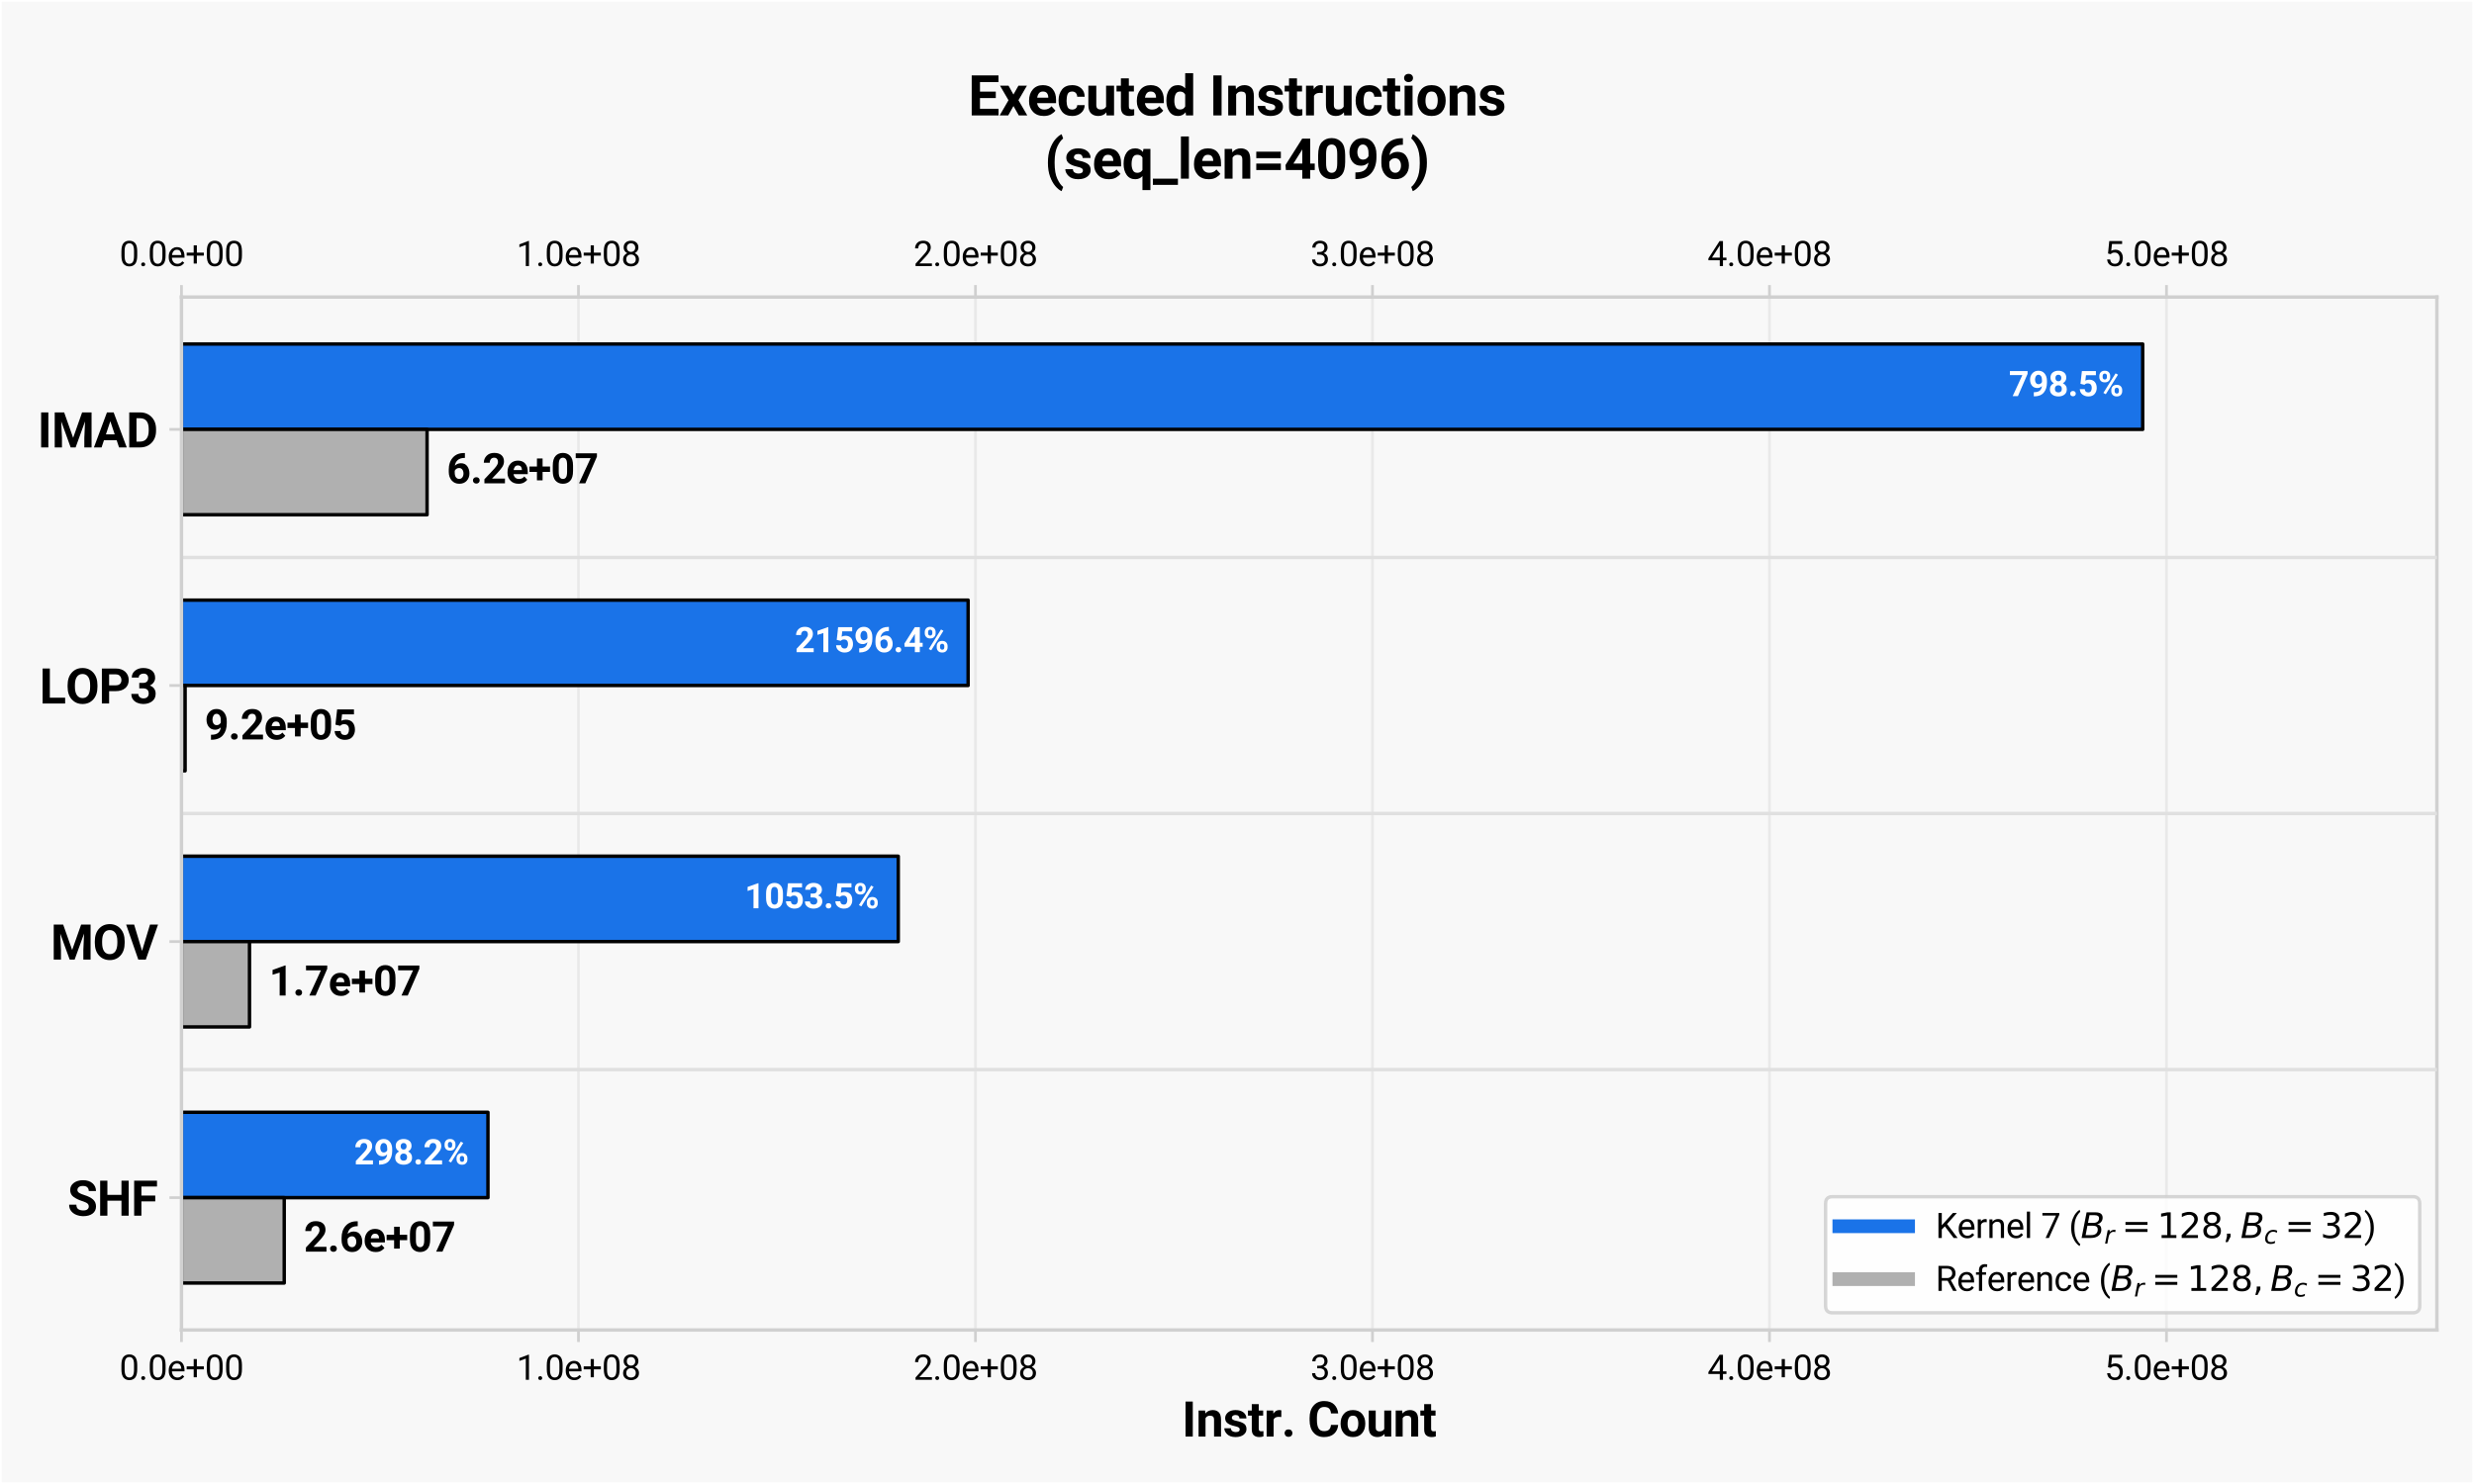 <?xml version="1.0" encoding="utf-8" standalone="no"?>
<!DOCTYPE svg PUBLIC "-//W3C//DTD SVG 1.1//EN"
  "http://www.w3.org/Graphics/SVG/1.1/DTD/svg11.dtd">
<svg xmlns:xlink="http://www.w3.org/1999/xlink" width="720pt" height="432pt" viewBox="0 0 720 432" xmlns="http://www.w3.org/2000/svg" version="1.1">
 <rect x="0" y="0" width="720" height="432" fill="#333333" stroke="none"/>
 <defs>
  <style type="text/css">*{stroke-linejoin: round; stroke-linecap: butt}</style>
 </defs>
 <g id="figure_1">
  <g id="patch_1">
   <path d="M 0 432 
L 720 432 
L 720 0 
L 0 0 
z
" style="fill: #f8f8f8; stroke: #ffffff; stroke-linejoin: miter"/>
  </g>
  <g id="axes_1">
   <g id="patch_2">
    <path d="M 52.81 387.16 
L 709.2 387.16 
L 709.2 86.481 
L 52.81 86.481 
z
" style="fill: #f8f8f8"/>
   </g>
   <g id="matplotlib.axis_1">
    <g id="xtick_1">
     <g id="line2d_1">
      <path d="M 52.81 387.16 
L 52.81 86.481 
" clip-path="url(#pe518759a6d)" style="fill: none; stroke: #e0e0e0; stroke-opacity: 0.6; stroke-width: 0.8; stroke-linecap: square"/>
     </g>
     <g id="line2d_2">
      <defs>
       <path id="mf798eb212d" d="M 0 0 
L 0 3.5 
" style="stroke: #d0d0d0; stroke-width: 0.8"/>
      </defs>
      <g>
       <use xlink:href="#mf798eb212d" x="52.81" y="387.16" style="fill: #d0d0d0; stroke: #d0d0d0; stroke-width: 0.8"/>
      </g>
     </g>
     <g id="line2d_3">
      <defs>
       <path id="m722d022e94" d="M 0 0 
L 0 -3.5 
" style="stroke: #d0d0d0; stroke-width: 0.8"/>
      </defs>
      <g>
       <use xlink:href="#m722d022e94" x="52.81" y="86.481" style="fill: #d0d0d0; stroke: #d0d0d0; stroke-width: 0.8"/>
      </g>
     </g>
     <g id="text_1">
      <!-- 0.0e+00 -->
      <g transform="translate(34.762 401.66) scale(0.1 -0.1)">
       <defs>
        <path id="Roboto-Regular-30" d="M 3234 1944 
Q 3234 825 2848 381 
Q 2463 -63 1800 -63 
Q 1156 -63 764 368 
Q 372 800 359 1872 
L 359 2638 
Q 359 3753 750 4183 
Q 1141 4613 1794 4613 
Q 2447 4613 2834 4195 
Q 3222 3778 3234 2709 
L 3234 1944 
z
M 2653 2734 
Q 2653 3503 2434 3822 
Q 2216 4141 1794 4141 
Q 1388 4141 1167 3831 
Q 947 3522 941 2778 
L 941 1850 
Q 941 1088 1164 750 
Q 1388 413 1800 413 
Q 2222 413 2436 745 
Q 2650 1078 2653 1825 
L 2653 2734 
z
" transform="scale(0.016)"/>
        <path id="Roboto-Regular-2e" d="M 450 306 
Q 450 453 542 554 
Q 634 656 809 656 
Q 984 656 1076 554 
Q 1169 453 1169 306 
Q 1169 163 1076 62 
Q 984 -38 809 -38 
Q 634 -38 542 62 
Q 450 163 450 306 
z
" transform="scale(0.016)"/>
        <path id="Roboto-Regular-65" d="M 3116 591 
Q 2950 341 2647 139 
Q 2344 -63 1844 -63 
Q 1138 -63 714 396 
Q 291 856 291 1572 
L 291 1703 
Q 291 2256 502 2645 
Q 713 3034 1050 3239 
Q 1388 3444 1769 3444 
Q 2494 3444 2826 2970 
Q 3159 2497 3159 1788 
L 3159 1528 
L 872 1528 
Q 884 1063 1148 736 
Q 1413 409 1875 409 
Q 2181 409 2393 534 
Q 2606 659 2766 869 
L 3116 591 
z
M 1769 2969 
Q 1425 2969 1187 2719 
Q 950 2469 891 2000 
L 2581 2000 
L 2581 2044 
Q 2559 2381 2386 2675 
Q 2213 2969 1769 2969 
z
" transform="scale(0.016)"/>
        <path id="Roboto-Regular-2b" d="M 3363 1897 
L 2094 1897 
L 2094 456 
L 1516 456 
L 1516 1897 
L 244 1897 
L 244 2441 
L 1516 2441 
L 1516 3769 
L 2094 3769 
L 2094 2441 
L 3363 2441 
L 3363 1897 
z
" transform="scale(0.016)"/>
       </defs>
       <use xlink:href="#Roboto-Regular-30"/>
       <use xlink:href="#Roboto-Regular-2e" transform="translate(56.201 0)"/>
       <use xlink:href="#Roboto-Regular-30" transform="translate(82.568 0)"/>
       <use xlink:href="#Roboto-Regular-65" transform="translate(138.77 0)"/>
       <use xlink:href="#Roboto-Regular-2b" transform="translate(191.797 0)"/>
       <use xlink:href="#Roboto-Regular-30" transform="translate(248.535 0)"/>
       <use xlink:href="#Roboto-Regular-30" transform="translate(304.736 0)"/>
      </g>
     </g>
     <g id="text_2">
      <!-- 0.0e+00 -->
      <g transform="translate(34.762 77.45) scale(0.1 -0.1)">
       <use xlink:href="#Roboto-Regular-30"/>
       <use xlink:href="#Roboto-Regular-2e" transform="translate(56.201 0)"/>
       <use xlink:href="#Roboto-Regular-30" transform="translate(82.568 0)"/>
       <use xlink:href="#Roboto-Regular-65" transform="translate(138.77 0)"/>
       <use xlink:href="#Roboto-Regular-2b" transform="translate(191.797 0)"/>
       <use xlink:href="#Roboto-Regular-30" transform="translate(248.535 0)"/>
       <use xlink:href="#Roboto-Regular-30" transform="translate(304.736 0)"/>
      </g>
     </g>
    </g>
    <g id="xtick_2">
     <g id="line2d_4">
      <path d="M 168.349 387.16 
L 168.349 86.481 
" clip-path="url(#pe518759a6d)" style="fill: none; stroke: #e0e0e0; stroke-opacity: 0.6; stroke-width: 0.8; stroke-linecap: square"/>
     </g>
     <g id="line2d_5">
      <g>
       <use xlink:href="#mf798eb212d" x="168.349" y="387.16" style="fill: #d0d0d0; stroke: #d0d0d0; stroke-width: 0.8"/>
      </g>
     </g>
     <g id="line2d_6">
      <g>
       <use xlink:href="#m722d022e94" x="168.349" y="86.481" style="fill: #d0d0d0; stroke: #d0d0d0; stroke-width: 0.8"/>
      </g>
     </g>
     <g id="text_3">
      <!-- 1.0e+08 -->
      <g transform="translate(150.301 401.66) scale(0.1 -0.1)">
       <defs>
        <path id="Roboto-Regular-31" d="M 2278 4575 
L 2278 0 
L 1700 0 
L 1700 3853 
L 534 3428 
L 534 3950 
L 2188 4575 
L 2278 4575 
z
" transform="scale(0.016)"/>
        <path id="Roboto-Regular-38" d="M 3244 1231 
Q 3244 606 2826 271 
Q 2409 -63 1796 -63 
Q 1184 -63 767 271 
Q 350 606 350 1231 
Q 350 1613 554 1905 
Q 759 2197 1109 2347 
Q 806 2494 629 2762 
Q 453 3031 453 3366 
Q 453 3963 833 4288 
Q 1213 4613 1794 4613 
Q 2378 4613 2758 4288 
Q 3138 3963 3138 3366 
Q 3138 3028 2956 2761 
Q 2775 2494 2472 2347 
Q 2825 2197 3034 1903 
Q 3244 1609 3244 1231 
z
M 2559 3356 
Q 2559 3697 2346 3917 
Q 2134 4138 1793 4138 
Q 1453 4138 1243 3927 
Q 1034 3716 1034 3356 
Q 1034 3003 1243 2790 
Q 1453 2578 1797 2578 
Q 2138 2578 2348 2790 
Q 2559 3003 2559 3356 
z
M 2663 1244 
Q 2663 1625 2420 1865 
Q 2178 2106 1791 2106 
Q 1394 2106 1161 1865 
Q 928 1625 928 1244 
Q 928 850 1161 631 
Q 1394 413 1797 413 
Q 2200 413 2431 631 
Q 2663 850 2663 1244 
z
" transform="scale(0.016)"/>
       </defs>
       <use xlink:href="#Roboto-Regular-31"/>
       <use xlink:href="#Roboto-Regular-2e" transform="translate(56.201 0)"/>
       <use xlink:href="#Roboto-Regular-30" transform="translate(82.568 0)"/>
       <use xlink:href="#Roboto-Regular-65" transform="translate(138.77 0)"/>
       <use xlink:href="#Roboto-Regular-2b" transform="translate(191.797 0)"/>
       <use xlink:href="#Roboto-Regular-30" transform="translate(248.535 0)"/>
       <use xlink:href="#Roboto-Regular-38" transform="translate(304.736 0)"/>
      </g>
     </g>
     <g id="text_4">
      <!-- 1.0e+08 -->
      <g transform="translate(150.301 77.45) scale(0.1 -0.1)">
       <use xlink:href="#Roboto-Regular-31"/>
       <use xlink:href="#Roboto-Regular-2e" transform="translate(56.201 0)"/>
       <use xlink:href="#Roboto-Regular-30" transform="translate(82.568 0)"/>
       <use xlink:href="#Roboto-Regular-65" transform="translate(138.77 0)"/>
       <use xlink:href="#Roboto-Regular-2b" transform="translate(191.797 0)"/>
       <use xlink:href="#Roboto-Regular-30" transform="translate(248.535 0)"/>
       <use xlink:href="#Roboto-Regular-38" transform="translate(304.736 0)"/>
      </g>
     </g>
    </g>
    <g id="xtick_3">
     <g id="line2d_7">
      <path d="M 283.888 387.16 
L 283.888 86.481 
" clip-path="url(#pe518759a6d)" style="fill: none; stroke: #e0e0e0; stroke-opacity: 0.6; stroke-width: 0.8; stroke-linecap: square"/>
     </g>
     <g id="line2d_8">
      <g>
       <use xlink:href="#mf798eb212d" x="283.888" y="387.16" style="fill: #d0d0d0; stroke: #d0d0d0; stroke-width: 0.8"/>
      </g>
     </g>
     <g id="line2d_9">
      <g>
       <use xlink:href="#m722d022e94" x="283.888" y="86.481" style="fill: #d0d0d0; stroke: #d0d0d0; stroke-width: 0.8"/>
      </g>
     </g>
     <g id="text_5">
      <!-- 2.0e+08 -->
      <g transform="translate(265.84 401.66) scale(0.1 -0.1)">
       <defs>
        <path id="Roboto-Regular-32" d="M 3359 475 
L 3359 0 
L 381 0 
L 381 416 
L 1925 2134 
Q 2306 2566 2439 2819 
Q 2572 3072 2572 3328 
Q 2572 3663 2364 3900 
Q 2156 4138 1778 4138 
Q 1322 4138 1097 3878 
Q 872 3619 872 3213 
L 294 3213 
Q 294 3788 672 4200 
Q 1050 4613 1778 4613 
Q 2422 4613 2786 4278 
Q 3150 3944 3150 3397 
Q 3150 2997 2903 2592 
Q 2656 2188 2297 1797 
L 1078 475 
L 3359 475 
z
" transform="scale(0.016)"/>
       </defs>
       <use xlink:href="#Roboto-Regular-32"/>
       <use xlink:href="#Roboto-Regular-2e" transform="translate(56.201 0)"/>
       <use xlink:href="#Roboto-Regular-30" transform="translate(82.568 0)"/>
       <use xlink:href="#Roboto-Regular-65" transform="translate(138.77 0)"/>
       <use xlink:href="#Roboto-Regular-2b" transform="translate(191.797 0)"/>
       <use xlink:href="#Roboto-Regular-30" transform="translate(248.535 0)"/>
       <use xlink:href="#Roboto-Regular-38" transform="translate(304.736 0)"/>
      </g>
     </g>
     <g id="text_6">
      <!-- 2.0e+08 -->
      <g transform="translate(265.84 77.45) scale(0.1 -0.1)">
       <use xlink:href="#Roboto-Regular-32"/>
       <use xlink:href="#Roboto-Regular-2e" transform="translate(56.201 0)"/>
       <use xlink:href="#Roboto-Regular-30" transform="translate(82.568 0)"/>
       <use xlink:href="#Roboto-Regular-65" transform="translate(138.77 0)"/>
       <use xlink:href="#Roboto-Regular-2b" transform="translate(191.797 0)"/>
       <use xlink:href="#Roboto-Regular-30" transform="translate(248.535 0)"/>
       <use xlink:href="#Roboto-Regular-38" transform="translate(304.736 0)"/>
      </g>
     </g>
    </g>
    <g id="xtick_4">
     <g id="line2d_10">
      <path d="M 399.427 387.16 
L 399.427 86.481 
" clip-path="url(#pe518759a6d)" style="fill: none; stroke: #e0e0e0; stroke-opacity: 0.6; stroke-width: 0.8; stroke-linecap: square"/>
     </g>
     <g id="line2d_11">
      <g>
       <use xlink:href="#mf798eb212d" x="399.427" y="387.16" style="fill: #d0d0d0; stroke: #d0d0d0; stroke-width: 0.8"/>
      </g>
     </g>
     <g id="line2d_12">
      <g>
       <use xlink:href="#m722d022e94" x="399.427" y="86.481" style="fill: #d0d0d0; stroke: #d0d0d0; stroke-width: 0.8"/>
      </g>
     </g>
     <g id="text_7">
      <!-- 3.0e+08 -->
      <g transform="translate(381.379 401.66) scale(0.1 -0.1)">
       <defs>
        <path id="Roboto-Regular-33" d="M 1222 2084 
L 1222 2559 
L 1647 2559 
Q 2094 2563 2312 2784 
Q 2531 3006 2531 3338 
Q 2531 4138 1738 4138 
Q 1369 4138 1141 3927 
Q 913 3716 913 3359 
L 334 3359 
Q 334 3881 720 4247 
Q 1106 4613 1738 4613 
Q 2353 4613 2733 4286 
Q 3113 3959 3113 3325 
Q 3113 3072 2942 2784 
Q 2772 2497 2397 2338 
Q 2850 2191 3015 1884 
Q 3181 1578 3181 1269 
Q 3181 631 2768 284 
Q 2356 -63 1741 -63 
Q 1147 -63 722 267 
Q 297 597 297 1203 
L 875 1203 
Q 875 844 1108 628 
Q 1341 413 1741 413 
Q 2138 413 2369 622 
Q 2600 831 2600 1256 
Q 2600 1681 2337 1882 
Q 2075 2084 1634 2084 
L 1222 2084 
z
" transform="scale(0.016)"/>
       </defs>
       <use xlink:href="#Roboto-Regular-33"/>
       <use xlink:href="#Roboto-Regular-2e" transform="translate(56.201 0)"/>
       <use xlink:href="#Roboto-Regular-30" transform="translate(82.568 0)"/>
       <use xlink:href="#Roboto-Regular-65" transform="translate(138.77 0)"/>
       <use xlink:href="#Roboto-Regular-2b" transform="translate(191.797 0)"/>
       <use xlink:href="#Roboto-Regular-30" transform="translate(248.535 0)"/>
       <use xlink:href="#Roboto-Regular-38" transform="translate(304.736 0)"/>
      </g>
     </g>
     <g id="text_8">
      <!-- 3.0e+08 -->
      <g transform="translate(381.379 77.45) scale(0.1 -0.1)">
       <use xlink:href="#Roboto-Regular-33"/>
       <use xlink:href="#Roboto-Regular-2e" transform="translate(56.201 0)"/>
       <use xlink:href="#Roboto-Regular-30" transform="translate(82.568 0)"/>
       <use xlink:href="#Roboto-Regular-65" transform="translate(138.77 0)"/>
       <use xlink:href="#Roboto-Regular-2b" transform="translate(191.797 0)"/>
       <use xlink:href="#Roboto-Regular-30" transform="translate(248.535 0)"/>
       <use xlink:href="#Roboto-Regular-38" transform="translate(304.736 0)"/>
      </g>
     </g>
    </g>
    <g id="xtick_5">
     <g id="line2d_13">
      <path d="M 514.965 387.16 
L 514.965 86.481 
" clip-path="url(#pe518759a6d)" style="fill: none; stroke: #e0e0e0; stroke-opacity: 0.6; stroke-width: 0.8; stroke-linecap: square"/>
     </g>
     <g id="line2d_14">
      <g>
       <use xlink:href="#mf798eb212d" x="514.965" y="387.16" style="fill: #d0d0d0; stroke: #d0d0d0; stroke-width: 0.8"/>
      </g>
     </g>
     <g id="line2d_15">
      <g>
       <use xlink:href="#m722d022e94" x="514.965" y="86.481" style="fill: #d0d0d0; stroke: #d0d0d0; stroke-width: 0.8"/>
      </g>
     </g>
     <g id="text_9">
      <!-- 4.0e+08 -->
      <g transform="translate(496.918 401.66) scale(0.1 -0.1)">
       <defs>
        <path id="Roboto-Regular-34" d="M 166 1397 
L 2203 4550 
L 2819 4550 
L 2819 1531 
L 3453 1531 
L 3453 1056 
L 2819 1056 
L 2819 0 
L 2241 0 
L 2241 1056 
L 166 1056 
L 166 1397 
z
M 822 1531 
L 2241 1531 
L 2241 3766 
L 2169 3638 
L 822 1531 
z
" transform="scale(0.016)"/>
       </defs>
       <use xlink:href="#Roboto-Regular-34"/>
       <use xlink:href="#Roboto-Regular-2e" transform="translate(56.201 0)"/>
       <use xlink:href="#Roboto-Regular-30" transform="translate(82.568 0)"/>
       <use xlink:href="#Roboto-Regular-65" transform="translate(138.77 0)"/>
       <use xlink:href="#Roboto-Regular-2b" transform="translate(191.797 0)"/>
       <use xlink:href="#Roboto-Regular-30" transform="translate(248.535 0)"/>
       <use xlink:href="#Roboto-Regular-38" transform="translate(304.736 0)"/>
      </g>
     </g>
     <g id="text_10">
      <!-- 4.0e+08 -->
      <g transform="translate(496.918 77.45) scale(0.1 -0.1)">
       <use xlink:href="#Roboto-Regular-34"/>
       <use xlink:href="#Roboto-Regular-2e" transform="translate(56.201 0)"/>
       <use xlink:href="#Roboto-Regular-30" transform="translate(82.568 0)"/>
       <use xlink:href="#Roboto-Regular-65" transform="translate(138.77 0)"/>
       <use xlink:href="#Roboto-Regular-2b" transform="translate(191.797 0)"/>
       <use xlink:href="#Roboto-Regular-30" transform="translate(248.535 0)"/>
       <use xlink:href="#Roboto-Regular-38" transform="translate(304.736 0)"/>
      </g>
     </g>
    </g>
    <g id="xtick_6">
     <g id="line2d_16">
      <path d="M 630.504 387.16 
L 630.504 86.481 
" clip-path="url(#pe518759a6d)" style="fill: none; stroke: #e0e0e0; stroke-opacity: 0.6; stroke-width: 0.8; stroke-linecap: square"/>
     </g>
     <g id="line2d_17">
      <g>
       <use xlink:href="#mf798eb212d" x="630.504" y="387.16" style="fill: #d0d0d0; stroke: #d0d0d0; stroke-width: 0.8"/>
      </g>
     </g>
     <g id="line2d_18">
      <g>
       <use xlink:href="#m722d022e94" x="630.504" y="86.481" style="fill: #d0d0d0; stroke: #d0d0d0; stroke-width: 0.8"/>
      </g>
     </g>
     <g id="text_11">
      <!-- 5.0e+08 -->
      <g transform="translate(612.457 401.66) scale(0.1 -0.1)">
       <defs>
        <path id="Roboto-Regular-35" d="M 1109 2166 
L 647 2284 
L 875 4550 
L 3209 4550 
L 3209 4016 
L 1366 4016 
L 1228 2778 
Q 1572 2975 1988 2975 
Q 2616 2975 2980 2561 
Q 3344 2147 3344 1450 
Q 3344 797 2987 367 
Q 2631 -63 1903 -63 
Q 1350 -63 947 248 
Q 544 559 481 1197 
L 1031 1197 
Q 1141 413 1903 413 
Q 2313 413 2538 691 
Q 2763 969 2763 1444 
Q 2763 1872 2527 2164 
Q 2291 2456 1853 2456 
Q 1563 2456 1413 2378 
Q 1263 2300 1109 2166 
z
" transform="scale(0.016)"/>
       </defs>
       <use xlink:href="#Roboto-Regular-35"/>
       <use xlink:href="#Roboto-Regular-2e" transform="translate(56.201 0)"/>
       <use xlink:href="#Roboto-Regular-30" transform="translate(82.568 0)"/>
       <use xlink:href="#Roboto-Regular-65" transform="translate(138.77 0)"/>
       <use xlink:href="#Roboto-Regular-2b" transform="translate(191.797 0)"/>
       <use xlink:href="#Roboto-Regular-30" transform="translate(248.535 0)"/>
       <use xlink:href="#Roboto-Regular-38" transform="translate(304.736 0)"/>
      </g>
     </g>
     <g id="text_12">
      <!-- 5.0e+08 -->
      <g transform="translate(612.457 77.45) scale(0.1 -0.1)">
       <use xlink:href="#Roboto-Regular-35"/>
       <use xlink:href="#Roboto-Regular-2e" transform="translate(56.201 0)"/>
       <use xlink:href="#Roboto-Regular-30" transform="translate(82.568 0)"/>
       <use xlink:href="#Roboto-Regular-65" transform="translate(138.77 0)"/>
       <use xlink:href="#Roboto-Regular-2b" transform="translate(191.797 0)"/>
       <use xlink:href="#Roboto-Regular-30" transform="translate(248.535 0)"/>
       <use xlink:href="#Roboto-Regular-38" transform="translate(304.736 0)"/>
      </g>
     </g>
    </g>
    <g id="text_13">
     <!-- Instr. Count -->
     <g transform="translate(343.986 418.191) scale(0.14 -0.14)">
      <defs>
       <path id="Roboto-Bold-49" d="M 1403 4550 
L 1403 0 
L 466 0 
L 466 4550 
L 1403 4550 
z
" transform="scale(0.016)"/>
       <path id="Roboto-Bold-6e" d="M 1806 2713 
Q 1422 2713 1234 2388 
L 1234 0 
L 331 0 
L 331 3381 
L 1178 3381 
L 1209 2994 
Q 1572 3444 2181 3444 
Q 2659 3444 2953 3159 
Q 3247 2875 3250 2169 
L 3250 0 
L 2344 0 
L 2344 2156 
Q 2344 2481 2205 2597 
Q 2066 2713 1806 2713 
z
" transform="scale(0.016)"/>
       <path id="Roboto-Bold-73" d="M 2178 938 
Q 2178 1081 2045 1179 
Q 1913 1278 1475 1372 
Q 953 1484 618 1721 
Q 284 1959 284 2394 
Q 284 2816 642 3130 
Q 1000 3444 1631 3444 
Q 2291 3444 2669 3134 
Q 3047 2825 3047 2353 
L 2144 2353 
Q 2144 2547 2019 2675 
Q 1894 2803 1628 2803 
Q 1403 2803 1276 2698 
Q 1150 2594 1150 2438 
Q 1150 2294 1284 2200 
Q 1419 2106 1781 2034 
Q 2331 1925 2693 1700 
Q 3056 1475 3056 972 
Q 3056 525 2672 231 
Q 2288 -63 1634 -63 
Q 925 -63 550 301 
Q 175 666 175 1078 
L 1034 1078 
Q 1047 813 1230 697 
Q 1413 581 1653 581 
Q 2178 581 2178 938 
z
" transform="scale(0.016)"/>
       <path id="Roboto-Bold-74" d="M 2041 22 
Q 1788 -63 1497 -63 
Q 1053 -63 790 168 
Q 528 400 528 938 
L 528 2722 
L 31 2722 
L 31 3381 
L 528 3381 
L 528 4216 
L 1431 4216 
L 1431 3381 
L 2006 3381 
L 2006 2722 
L 1431 2722 
L 1431 1031 
Q 1431 819 1518 750 
Q 1606 681 1778 681 
Q 1916 681 2041 706 
L 2041 22 
z
" transform="scale(0.016)"/>
       <path id="Roboto-Bold-72" d="M 1922 2563 
Q 1413 2563 1253 2216 
L 1253 0 
L 347 0 
L 347 3381 
L 1200 3381 
L 1228 2978 
Q 1494 3444 1981 3444 
Q 2153 3444 2259 3403 
L 2250 2538 
L 1922 2563 
z
" transform="scale(0.016)"/>
       <path id="Roboto-Bold-2e" d="M 394 447 
Q 394 653 533 792 
Q 672 931 906 931 
Q 1141 931 1278 792 
Q 1416 653 1416 447 
Q 1416 244 1278 105 
Q 1141 -34 906 -34 
Q 672 -34 533 105 
Q 394 244 394 447 
z
" transform="scale(0.016)"/>
       <path id="Roboto-Bold-20" transform="scale(0.016)"/>
       <path id="Roboto-Bold-43" d="M 3044 1516 
L 3981 1516 
Q 3934 822 3461 379 
Q 2988 -63 2150 -63 
Q 1275 -63 772 526 
Q 269 1116 269 2125 
L 269 2422 
Q 269 3431 784 4023 
Q 1300 4616 2159 4616 
Q 3013 4616 3466 4161 
Q 3919 3706 3984 3006 
L 3047 3006 
Q 3016 3413 2820 3630 
Q 2625 3847 2159 3847 
Q 1247 3847 1222 2500 
L 1222 2125 
Q 1222 1419 1436 1062 
Q 1650 706 2150 706 
Q 2594 706 2801 907 
Q 3009 1109 3044 1516 
z
" transform="scale(0.016)"/>
       <path id="Roboto-Bold-6f" d="M 206 1722 
Q 206 2459 625 2951 
Q 1044 3444 1806 3444 
Q 2578 3444 2993 2951 
Q 3409 2459 3409 1722 
L 3409 1656 
Q 3409 919 2993 428 
Q 2578 -63 1813 -63 
Q 1053 -63 636 415 
Q 219 894 206 1616 
L 206 1722 
z
M 1113 1656 
Q 1113 1244 1270 955 
Q 1428 666 1813 666 
Q 2191 666 2348 953 
Q 2506 1241 2506 1722 
Q 2506 2125 2348 2420 
Q 2191 2716 1806 2716 
Q 1425 2716 1269 2422 
Q 1113 2128 1113 1656 
z
" transform="scale(0.016)"/>
       <path id="Roboto-Bold-75" d="M 2400 0 
L 2375 347 
Q 2044 -63 1450 -63 
Q 953 -63 642 228 
Q 331 519 328 1181 
L 328 3381 
L 1231 3381 
L 1231 1188 
Q 1231 906 1365 789 
Q 1500 672 1709 672 
Q 2169 672 2344 994 
L 2344 3381 
L 3250 3381 
L 3250 0 
L 2400 0 
z
" transform="scale(0.016)"/>
      </defs>
      <use xlink:href="#Roboto-Bold-49"/>
      <use xlink:href="#Roboto-Bold-6e" transform="translate(29.199 0)"/>
      <use xlink:href="#Roboto-Bold-73" transform="translate(85.205 0)"/>
      <use xlink:href="#Roboto-Bold-74" transform="translate(136.67 0)"/>
      <use xlink:href="#Roboto-Bold-72" transform="translate(170.459 0)"/>
      <use xlink:href="#Roboto-Bold-2e" transform="translate(206.982 0)"/>
      <use xlink:href="#Roboto-Bold-20" transform="translate(236.084 0)"/>
      <use xlink:href="#Roboto-Bold-43" transform="translate(260.986 0)"/>
      <use xlink:href="#Roboto-Bold-6f" transform="translate(326.465 0)"/>
      <use xlink:href="#Roboto-Bold-75" transform="translate(383.008 0)"/>
      <use xlink:href="#Roboto-Bold-6e" transform="translate(439.014 0)"/>
      <use xlink:href="#Roboto-Bold-74" transform="translate(495.02 0)"/>
     </g>
    </g>
   </g>
   <g id="matplotlib.axis_2">
    <g id="ytick_1">
     <g id="line2d_19">
      <defs>
       <path id="m2ae38dee2c" d="M 0 0 
L -3.5 0 
" style="stroke: #d0d0d0; stroke-width: 0.8"/>
      </defs>
      <g>
       <use xlink:href="#m2ae38dee2c" x="52.81" y="124.998" style="fill: #d0d0d0; stroke: #d0d0d0; stroke-width: 0.8"/>
      </g>
     </g>
     <g id="text_14">
      <!-- IMAD -->
      <g transform="translate(10.926 130.248) scale(0.14 -0.14)">
       <defs>
        <path id="Roboto-Bold-4d" d="M 2800 1250 
L 3966 4550 
L 5194 4550 
L 5194 0 
L 4253 0 
L 4253 1244 
L 4347 3381 
L 3122 0 
L 2478 0 
L 1253 3381 
L 1347 1244 
L 1347 0 
L 406 0 
L 406 4550 
L 1634 4550 
L 2800 1250 
z
" transform="scale(0.016)"/>
        <path id="Roboto-Bold-41" d="M 25 0 
L 1719 4550 
L 2588 4550 
L 4291 0 
L 3291 0 
L 2978 938 
L 1331 938 
L 1019 0 
L 25 0 
z
M 1584 1697 
L 2725 1697 
L 2156 3406 
L 1584 1697 
z
" transform="scale(0.016)"/>
        <path id="Roboto-Bold-44" d="M 406 0 
L 406 4550 
L 1809 4550 
Q 2728 4550 3308 3950 
Q 3888 3350 3888 2375 
L 3888 2172 
Q 3888 1197 3308 598 
Q 2728 0 1797 0 
L 406 0 
z
M 1347 3791 
L 1347 756 
L 1797 756 
Q 2350 756 2639 1115 
Q 2928 1475 2934 2144 
L 2934 2381 
Q 2934 3075 2661 3428 
Q 2388 3781 1838 3791 
L 1347 3791 
z
" transform="scale(0.016)"/>
       </defs>
       <use xlink:href="#Roboto-Bold-49"/>
       <use xlink:href="#Roboto-Bold-4d" transform="translate(29.199 0)"/>
       <use xlink:href="#Roboto-Bold-41" transform="translate(116.797 0)"/>
       <use xlink:href="#Roboto-Bold-44" transform="translate(184.131 0)"/>
      </g>
     </g>
    </g>
    <g id="ytick_2">
     <g id="line2d_20">
      <g>
       <use xlink:href="#m2ae38dee2c" x="52.81" y="199.546" style="fill: #d0d0d0; stroke: #d0d0d0; stroke-width: 0.8"/>
      </g>
     </g>
     <g id="text_15">
      <!-- LOP3 -->
      <g transform="translate(11.492 204.796) scale(0.14 -0.14)">
       <defs>
        <path id="Roboto-Bold-4c" d="M 3334 756 
L 3334 0 
L 406 0 
L 406 4550 
L 1347 4550 
L 1347 756 
L 3334 756 
z
" transform="scale(0.016)"/>
        <path id="Roboto-Bold-4f" d="M 4147 2172 
Q 4147 1131 3608 534 
Q 3069 -63 2212 -63 
Q 1356 -63 812 534 
Q 269 1131 269 2172 
L 269 2375 
Q 269 3416 809 4014 
Q 1350 4613 2206 4613 
Q 3063 4613 3605 4014 
Q 4147 3416 4147 2375 
L 4147 2172 
z
M 3197 2381 
Q 3197 3094 2937 3466 
Q 2678 3838 2206 3838 
Q 1734 3838 1478 3470 
Q 1222 3103 1219 2397 
L 1219 2172 
Q 1219 1463 1478 1086 
Q 1738 709 2213 709 
Q 2684 709 2939 1081 
Q 3194 1453 3197 2156 
L 3197 2381 
z
" transform="scale(0.016)"/>
        <path id="Roboto-Bold-50" d="M 1347 1606 
L 1347 0 
L 406 0 
L 406 4550 
L 2184 4550 
Q 2991 4550 3442 4125 
Q 3894 3700 3894 3047 
Q 3894 2388 3442 1997 
Q 2991 1606 2184 1606 
L 1347 1606 
z
M 1347 3791 
L 1347 2363 
L 2184 2363 
Q 2588 2363 2766 2553 
Q 2944 2744 2944 3041 
Q 2944 3338 2766 3564 
Q 2588 3791 2184 3791 
L 1347 3791 
z
" transform="scale(0.016)"/>
        <path id="Roboto-Bold-33" d="M 1231 1969 
L 1231 2678 
L 1713 2678 
Q 2053 2678 2220 2848 
Q 2388 3019 2388 3306 
Q 2388 3559 2236 3723 
Q 2084 3888 1772 3888 
Q 1525 3888 1342 3750 
Q 1159 3613 1159 3372 
L 256 3372 
Q 256 3934 690 4275 
Q 1125 4616 1747 4616 
Q 2438 4616 2864 4286 
Q 3291 3956 3291 3319 
Q 3291 3025 3109 2758 
Q 2928 2491 2597 2338 
Q 2978 2203 3168 1926 
Q 3359 1650 3359 1278 
Q 3359 638 2898 287 
Q 2438 -63 1747 -63 
Q 1363 -63 1008 78 
Q 653 219 426 508 
Q 200 797 200 1247 
L 1106 1247 
Q 1106 994 1295 830 
Q 1484 666 1772 666 
Q 2094 666 2275 837 
Q 2456 1009 2456 1291 
Q 2456 1969 1706 1969 
L 1231 1969 
z
" transform="scale(0.016)"/>
       </defs>
       <use xlink:href="#Roboto-Bold-4c"/>
       <use xlink:href="#Roboto-Bold-4f" transform="translate(54.15 0)"/>
       <use xlink:href="#Roboto-Bold-50" transform="translate(123.193 0)"/>
       <use xlink:href="#Roboto-Bold-33" transform="translate(187.744 0)"/>
      </g>
     </g>
    </g>
    <g id="ytick_3">
     <g id="line2d_21">
      <g>
       <use xlink:href="#m2ae38dee2c" x="52.81" y="274.095" style="fill: #d0d0d0; stroke: #d0d0d0; stroke-width: 0.8"/>
      </g>
     </g>
     <g id="text_16">
      <!-- MOV -->
      <g transform="translate(14.728 279.345) scale(0.14 -0.14)">
       <defs>
        <path id="Roboto-Bold-56" d="M 4166 4550 
L 2578 0 
L 1603 0 
L 25 4550 
L 1063 4550 
L 2091 1131 
L 3122 4550 
L 4166 4550 
z
" transform="scale(0.016)"/>
       </defs>
       <use xlink:href="#Roboto-Bold-4d"/>
       <use xlink:href="#Roboto-Bold-4f" transform="translate(87.598 0)"/>
       <use xlink:href="#Roboto-Bold-56" transform="translate(156.641 0)"/>
      </g>
     </g>
    </g>
    <g id="ytick_4">
     <g id="line2d_22">
      <g>
       <use xlink:href="#m2ae38dee2c" x="52.81" y="348.643" style="fill: #d0d0d0; stroke: #d0d0d0; stroke-width: 0.8"/>
      </g>
     </g>
     <g id="text_17">
      <!-- SHF -->
      <g transform="translate(19.63 353.893) scale(0.14 -0.14)">
       <defs>
        <path id="Roboto-Bold-53" d="M 2769 1194 
Q 2769 1422 2612 1573 
Q 2456 1725 1854 1920 
Q 1253 2116 816 2425 
Q 356 2747 356 3341 
Q 356 3913 828 4263 
Q 1300 4613 2038 4613 
Q 2794 4613 3250 4217 
Q 3706 3822 3706 3209 
L 2769 3209 
Q 2769 3497 2584 3681 
Q 2400 3866 2022 3866 
Q 1653 3866 1473 3711 
Q 1294 3556 1294 3338 
Q 1294 3113 1525 2963 
Q 1756 2813 2197 2678 
Q 2944 2450 3326 2106 
Q 3709 1763 3709 1200 
Q 3709 603 3259 270 
Q 2809 -63 2059 -63 
Q 1606 -63 1184 96 
Q 763 256 491 587 
Q 219 919 219 1434 
L 1159 1434 
Q 1159 1019 1407 850 
Q 1656 681 2059 681 
Q 2422 681 2595 828 
Q 2769 975 2769 1194 
z
" transform="scale(0.016)"/>
        <path id="Roboto-Bold-48" d="M 3175 0 
L 3175 1950 
L 1347 1950 
L 1347 0 
L 406 0 
L 406 4550 
L 1347 4550 
L 1347 2706 
L 3175 2706 
L 3175 4550 
L 4113 4550 
L 4113 0 
L 3175 0 
z
" transform="scale(0.016)"/>
        <path id="Roboto-Bold-46" d="M 406 0 
L 406 4550 
L 3372 4550 
L 3372 3791 
L 1347 3791 
L 1347 2616 
L 3147 2616 
L 3147 1859 
L 1347 1859 
L 1347 0 
L 406 0 
z
" transform="scale(0.016)"/>
       </defs>
       <use xlink:href="#Roboto-Bold-53"/>
       <use xlink:href="#Roboto-Bold-48" transform="translate(61.475 0)"/>
       <use xlink:href="#Roboto-Bold-46" transform="translate(132.178 0)"/>
      </g>
     </g>
    </g>
   </g>
   <g id="patch_3">
    <path d="M 709.2 387.16 
L 709.2 86.481 
" style="fill: none; stroke: #d0d0d0; stroke-linejoin: miter; stroke-linecap: square"/>
   </g>
   <g id="patch_4">
    <path d="M 52.81 387.16 
L 709.2 387.16 
" style="fill: none; stroke: #d0d0d0; stroke-linejoin: miter; stroke-linecap: square"/>
   </g>
   <g id="patch_5">
    <path d="M 52.81 86.481 
L 709.2 86.481 
" style="fill: none; stroke: #d0d0d0; stroke-linejoin: miter; stroke-linecap: square"/>
   </g>
   <g id="line2d_23">
    <path d="M 52.81 162.272 
L 709.2 162.272 
" clip-path="url(#pe518759a6d)" style="fill: none; stroke: #e0e0e0; stroke-linecap: square"/>
   </g>
   <g id="line2d_24">
    <path d="M 52.81 236.821 
L 709.2 236.821 
" clip-path="url(#pe518759a6d)" style="fill: none; stroke: #e0e0e0; stroke-linecap: square"/>
   </g>
   <g id="line2d_25">
    <path d="M 52.81 311.369 
L 709.2 311.369 
" clip-path="url(#pe518759a6d)" style="fill: none; stroke: #e0e0e0; stroke-linecap: square"/>
   </g>
   <g id="legend_1">
    <g id="patch_6">
     <path d="M 533.3 382.16 
L 702.2 382.16 
Q 704.2 382.16 704.2 380.16 
L 704.2 350.36 
Q 704.2 348.36 702.2 348.36 
L 533.3 348.36 
Q 531.3 348.36 531.3 350.36 
L 531.3 380.16 
Q 531.3 382.16 533.3 382.16 
z
" style="fill: #ffffff; opacity: 0.8; stroke: #cccccc; stroke-linejoin: miter"/>
    </g>
    <g id="line2d_26">
     <path d="M 535.3 356.96 
L 545.3 356.96 
L 555.3 356.96 
" style="fill: none; stroke: #1a73e8; stroke-width: 4; stroke-linecap: square"/>
    </g>
    <g id="text_18">
     <!-- Kernel 7 ($B_r=128, B_c=32$) -->
     <g transform="translate(563.3 360.46) scale(0.1 -0.1)">
      <defs>
       <path id="Roboto-Regular-4b" d="M 3297 0 
L 1688 2119 
L 1131 1541 
L 1131 0 
L 528 0 
L 528 4550 
L 1131 4550 
L 1131 2306 
L 3153 4550 
L 3878 4550 
L 2091 2541 
L 4016 0 
L 3297 0 
z
" transform="scale(0.016)"/>
       <path id="Roboto-Regular-72" d="M 1791 2888 
Q 1225 2888 1019 2400 
L 1019 0 
L 441 0 
L 441 3381 
L 1003 3381 
L 1016 2994 
Q 1294 3444 1819 3444 
Q 1981 3444 2075 3400 
L 2072 2863 
Q 1944 2888 1791 2888 
z
" transform="scale(0.016)"/>
       <path id="Roboto-Regular-6e" d="M 1844 2956 
Q 1566 2956 1353 2806 
Q 1141 2656 1019 2416 
L 1019 0 
L 441 0 
L 441 3381 
L 988 3381 
L 1006 2959 
Q 1391 3444 2016 3444 
Q 2513 3444 2805 3166 
Q 3097 2888 3100 2231 
L 3100 0 
L 2519 0 
L 2519 2222 
Q 2519 2619 2345 2787 
Q 2172 2956 1844 2956 
z
" transform="scale(0.016)"/>
       <path id="Roboto-Regular-6c" d="M 1069 4800 
L 1069 0 
L 488 0 
L 488 4800 
L 1069 4800 
z
" transform="scale(0.016)"/>
       <path id="Roboto-Regular-20" transform="scale(0.016)"/>
       <path id="Roboto-Regular-37" d="M 3319 4550 
L 3319 4225 
L 1434 0 
L 825 0 
L 2706 4075 
L 244 4075 
L 244 4550 
L 3319 4550 
z
" transform="scale(0.016)"/>
       <path id="Roboto-Regular-28" d="M 419 1850 
Q 419 2756 678 3434 
Q 938 4113 1294 4541 
Q 1650 4969 1947 5134 
L 2069 4753 
Q 1700 4475 1348 3761 
Q 997 3047 997 1813 
Q 997 625 1348 -97 
Q 1700 -819 2069 -1119 
L 1947 -1469 
Q 1650 -1306 1294 -878 
Q 938 -450 678 226 
Q 419 903 419 1850 
z
" transform="scale(0.016)"/>
       <path id="DejaVuSans-Oblique-42" d="M 1081 4666 
L 2694 4666 
Q 3350 4666 3675 4422 
Q 4000 4178 4000 3688 
Q 4000 3238 3720 2911 
Q 3441 2584 2988 2516 
Q 3375 2428 3569 2181 
Q 3763 1934 3763 1522 
Q 3763 819 3242 409 
Q 2722 0 1819 0 
L 172 0 
L 1081 4666 
z
M 1234 2228 
L 903 519 
L 1919 519 
Q 2491 519 2800 781 
Q 3109 1044 3109 1522 
Q 3109 1891 2904 2059 
Q 2700 2228 2247 2228 
L 1234 2228 
z
M 1606 4147 
L 1331 2741 
L 2272 2741 
Q 2775 2741 3058 2959 
Q 3341 3178 3341 3566 
Q 3341 3869 3150 4008 
Q 2959 4147 2541 4147 
L 1606 4147 
z
" transform="scale(0.016)"/>
       <path id="DejaVuSans-Oblique-72" d="M 2853 2969 
Q 2766 3016 2653 3041 
Q 2541 3066 2413 3066 
Q 1953 3066 1609 2717 
Q 1266 2369 1153 1784 
L 800 0 
L 225 0 
L 909 3500 
L 1484 3500 
L 1375 2956 
Q 1603 3259 1920 3421 
Q 2238 3584 2597 3584 
Q 2691 3584 2781 3573 
Q 2872 3563 2963 3538 
L 2853 2969 
z
" transform="scale(0.016)"/>
       <path id="DejaVuSans-3d" d="M 678 2906 
L 4684 2906 
L 4684 2381 
L 678 2381 
L 678 2906 
z
M 678 1631 
L 4684 1631 
L 4684 1100 
L 678 1100 
L 678 1631 
z
" transform="scale(0.016)"/>
       <path id="DejaVuSans-31" d="M 794 531 
L 1825 531 
L 1825 4091 
L 703 3866 
L 703 4441 
L 1819 4666 
L 2450 4666 
L 2450 531 
L 3481 531 
L 3481 0 
L 794 0 
L 794 531 
z
" transform="scale(0.016)"/>
       <path id="DejaVuSans-32" d="M 1228 531 
L 3431 531 
L 3431 0 
L 469 0 
L 469 531 
Q 828 903 1448 1529 
Q 2069 2156 2228 2338 
Q 2531 2678 2651 2914 
Q 2772 3150 2772 3378 
Q 2772 3750 2511 3984 
Q 2250 4219 1831 4219 
Q 1534 4219 1204 4116 
Q 875 4013 500 3803 
L 500 4441 
Q 881 4594 1212 4672 
Q 1544 4750 1819 4750 
Q 2544 4750 2975 4387 
Q 3406 4025 3406 3419 
Q 3406 3131 3298 2873 
Q 3191 2616 2906 2266 
Q 2828 2175 2409 1742 
Q 1991 1309 1228 531 
z
" transform="scale(0.016)"/>
       <path id="DejaVuSans-38" d="M 2034 2216 
Q 1584 2216 1326 1975 
Q 1069 1734 1069 1313 
Q 1069 891 1326 650 
Q 1584 409 2034 409 
Q 2484 409 2743 651 
Q 3003 894 3003 1313 
Q 3003 1734 2745 1975 
Q 2488 2216 2034 2216 
z
M 1403 2484 
Q 997 2584 770 2862 
Q 544 3141 544 3541 
Q 544 4100 942 4425 
Q 1341 4750 2034 4750 
Q 2731 4750 3128 4425 
Q 3525 4100 3525 3541 
Q 3525 3141 3298 2862 
Q 3072 2584 2669 2484 
Q 3125 2378 3379 2068 
Q 3634 1759 3634 1313 
Q 3634 634 3220 271 
Q 2806 -91 2034 -91 
Q 1263 -91 848 271 
Q 434 634 434 1313 
Q 434 1759 690 2068 
Q 947 2378 1403 2484 
z
M 1172 3481 
Q 1172 3119 1398 2916 
Q 1625 2713 2034 2713 
Q 2441 2713 2670 2916 
Q 2900 3119 2900 3481 
Q 2900 3844 2670 4047 
Q 2441 4250 2034 4250 
Q 1625 4250 1398 4047 
Q 1172 3844 1172 3481 
z
" transform="scale(0.016)"/>
       <path id="DejaVuSans-2c" d="M 750 794 
L 1409 794 
L 1409 256 
L 897 -744 
L 494 -744 
L 750 256 
L 750 794 
z
" transform="scale(0.016)"/>
       <path id="DejaVuSans-Oblique-63" d="M 3431 3366 
L 3316 2797 
Q 3109 2947 2876 3022 
Q 2644 3097 2394 3097 
Q 2119 3097 1870 3000 
Q 1622 2903 1453 2725 
Q 1184 2453 1037 2087 
Q 891 1722 891 1331 
Q 891 859 1127 628 
Q 1363 397 1844 397 
Q 2081 397 2348 469 
Q 2616 541 2906 684 
L 2797 116 
Q 2547 13 2283 -39 
Q 2019 -91 1741 -91 
Q 1044 -91 669 257 
Q 294 606 294 1253 
Q 294 1797 489 2255 
Q 684 2713 1069 3078 
Q 1331 3328 1684 3456 
Q 2038 3584 2456 3584 
Q 2700 3584 2940 3529 
Q 3181 3475 3431 3366 
z
" transform="scale(0.016)"/>
       <path id="DejaVuSans-33" d="M 2597 2516 
Q 3050 2419 3304 2112 
Q 3559 1806 3559 1356 
Q 3559 666 3084 287 
Q 2609 -91 1734 -91 
Q 1441 -91 1130 -33 
Q 819 25 488 141 
L 488 750 
Q 750 597 1062 519 
Q 1375 441 1716 441 
Q 2309 441 2620 675 
Q 2931 909 2931 1356 
Q 2931 1769 2642 2001 
Q 2353 2234 1838 2234 
L 1294 2234 
L 1294 2753 
L 1863 2753 
Q 2328 2753 2575 2939 
Q 2822 3125 2822 3475 
Q 2822 3834 2567 4026 
Q 2313 4219 1838 4219 
Q 1578 4219 1281 4162 
Q 984 4106 628 3988 
L 628 4550 
Q 988 4650 1302 4700 
Q 1616 4750 1894 4750 
Q 2613 4750 3031 4423 
Q 3450 4097 3450 3541 
Q 3450 3153 3228 2886 
Q 3006 2619 2597 2516 
z
" transform="scale(0.016)"/>
       <path id="Roboto-Regular-29" d="M 1772 1819 
Q 1772 906 1512 228 
Q 1253 -450 895 -878 
Q 538 -1306 244 -1469 
L 122 -1119 
Q 488 -841 841 -109 
Q 1194 622 1194 1856 
Q 1194 2647 1019 3236 
Q 844 3825 594 4212 
Q 344 4600 122 4781 
L 244 5134 
Q 538 4969 895 4541 
Q 1253 4113 1512 3436 
Q 1772 2759 1772 1819 
z
" transform="scale(0.016)"/>
      </defs>
      <use xlink:href="#Roboto-Regular-4b" transform="translate(0 0.781)"/>
      <use xlink:href="#Roboto-Regular-65" transform="translate(62.744 0.781)"/>
      <use xlink:href="#Roboto-Regular-72" transform="translate(115.771 0.781)"/>
      <use xlink:href="#Roboto-Regular-6e" transform="translate(149.658 0.781)"/>
      <use xlink:href="#Roboto-Regular-65" transform="translate(204.883 0.781)"/>
      <use xlink:href="#Roboto-Regular-6c" transform="translate(257.91 0.781)"/>
      <use xlink:href="#Roboto-Regular-20" transform="translate(282.227 0.781)"/>
      <use xlink:href="#Roboto-Regular-37" transform="translate(307.031 0.781)"/>
      <use xlink:href="#Roboto-Regular-20" transform="translate(363.232 0.781)"/>
      <use xlink:href="#Roboto-Regular-28" transform="translate(388.037 0.781)"/>
      <use xlink:href="#DejaVuSans-Oblique-42" transform="translate(422.266 0.781)"/>
      <use xlink:href="#DejaVuSans-Oblique-72" transform="translate(490.869 -15.625) scale(0.7)"/>
      <use xlink:href="#DejaVuSans-3d" transform="translate(541.865 0.781)"/>
      <use xlink:href="#DejaVuSans-31" transform="translate(645.137 0.781)"/>
      <use xlink:href="#DejaVuSans-32" transform="translate(708.76 0.781)"/>
      <use xlink:href="#DejaVuSans-38" transform="translate(772.383 0.781)"/>
      <use xlink:href="#DejaVuSans-2c" transform="translate(836.006 0.781)"/>
      <use xlink:href="#DejaVuSans-Oblique-42" transform="translate(887.275 0.781)"/>
      <use xlink:href="#DejaVuSans-Oblique-63" transform="translate(955.879 -15.625) scale(0.7)"/>
      <use xlink:href="#DejaVuSans-3d" transform="translate(1016.582 0.781)"/>
      <use xlink:href="#DejaVuSans-33" transform="translate(1119.854 0.781)"/>
      <use xlink:href="#DejaVuSans-32" transform="translate(1183.477 0.781)"/>
      <use xlink:href="#Roboto-Regular-29" transform="translate(1247.1 0.781)"/>
     </g>
    </g>
    <g id="line2d_27">
     <path d="M 535.3 372.36 
L 545.3 372.36 
L 555.3 372.36 
" style="fill: none; stroke: #b0b0b0; stroke-width: 4; stroke-linecap: square"/>
    </g>
    <g id="text_19">
     <!-- Reference ($B_r=128, B_c=32$) -->
     <g transform="translate(563.3 375.86) scale(0.1 -0.1)">
      <defs>
       <path id="Roboto-Regular-52" d="M 3188 0 
L 2200 1844 
L 1131 1844 
L 1131 0 
L 528 0 
L 528 4550 
L 2034 4550 
Q 2800 4550 3214 4200 
Q 3628 3850 3628 3184 
Q 3628 2759 3398 2442 
Q 3169 2125 2763 1969 
L 3831 38 
L 3831 0 
L 3188 0 
z
M 1131 4056 
L 1131 2334 
L 2053 2334 
Q 2538 2334 2783 2582 
Q 3028 2831 3028 3184 
Q 3028 3578 2792 3817 
Q 2556 4056 2034 4056 
L 1131 4056 
z
" transform="scale(0.016)"/>
       <path id="Roboto-Regular-66" d="M 2022 2938 
L 1303 2938 
L 1303 0 
L 725 0 
L 725 2938 
L 191 2938 
L 191 3381 
L 725 3381 
L 725 3759 
Q 731 4297 1026 4581 
Q 1322 4866 1834 4866 
Q 2025 4866 2234 4816 
L 2203 4344 
Q 2072 4372 1891 4372 
Q 1313 4372 1303 3756 
L 1303 3381 
L 2022 3381 
L 2022 2938 
z
" transform="scale(0.016)"/>
       <path id="Roboto-Regular-63" d="M 1794 413 
Q 2103 413 2336 597 
Q 2569 781 2591 1069 
L 3141 1069 
Q 3119 616 2725 276 
Q 2331 -63 1794 -63 
Q 1031 -63 661 440 
Q 291 944 291 1625 
L 291 1756 
Q 291 2438 661 2941 
Q 1031 3444 1794 3444 
Q 2388 3444 2753 3092 
Q 3119 2741 3141 2219 
L 2591 2219 
Q 2569 2531 2355 2750 
Q 2141 2969 1794 2969 
Q 1438 2969 1236 2787 
Q 1034 2606 951 2328 
Q 869 2050 869 1756 
L 869 1625 
Q 869 1328 950 1050 
Q 1031 772 1232 592 
Q 1434 413 1794 413 
z
" transform="scale(0.016)"/>
      </defs>
      <use xlink:href="#Roboto-Regular-52" transform="translate(0 0.781)"/>
      <use xlink:href="#Roboto-Regular-65" transform="translate(61.621 0.781)"/>
      <use xlink:href="#Roboto-Regular-66" transform="translate(114.648 0.781)"/>
      <use xlink:href="#Roboto-Regular-65" transform="translate(149.414 0.781)"/>
      <use xlink:href="#Roboto-Regular-72" transform="translate(202.441 0.781)"/>
      <use xlink:href="#Roboto-Regular-65" transform="translate(236.328 0.781)"/>
      <use xlink:href="#Roboto-Regular-6e" transform="translate(289.355 0.781)"/>
      <use xlink:href="#Roboto-Regular-63" transform="translate(344.58 0.781)"/>
      <use xlink:href="#Roboto-Regular-65" transform="translate(396.924 0.781)"/>
      <use xlink:href="#Roboto-Regular-20" transform="translate(449.951 0.781)"/>
      <use xlink:href="#Roboto-Regular-28" transform="translate(474.756 0.781)"/>
      <use xlink:href="#DejaVuSans-Oblique-42" transform="translate(508.984 0.781)"/>
      <use xlink:href="#DejaVuSans-Oblique-72" transform="translate(577.588 -15.625) scale(0.7)"/>
      <use xlink:href="#DejaVuSans-3d" transform="translate(628.584 0.781)"/>
      <use xlink:href="#DejaVuSans-31" transform="translate(731.855 0.781)"/>
      <use xlink:href="#DejaVuSans-32" transform="translate(795.479 0.781)"/>
      <use xlink:href="#DejaVuSans-38" transform="translate(859.102 0.781)"/>
      <use xlink:href="#DejaVuSans-2c" transform="translate(922.725 0.781)"/>
      <use xlink:href="#DejaVuSans-Oblique-42" transform="translate(973.994 0.781)"/>
      <use xlink:href="#DejaVuSans-Oblique-63" transform="translate(1042.598 -15.625) scale(0.7)"/>
      <use xlink:href="#DejaVuSans-3d" transform="translate(1103.301 0.781)"/>
      <use xlink:href="#DejaVuSans-33" transform="translate(1206.572 0.781)"/>
      <use xlink:href="#DejaVuSans-32" transform="translate(1270.195 0.781)"/>
      <use xlink:href="#Roboto-Regular-29" transform="translate(1333.818 0.781)"/>
     </g>
    </g>
   </g>
   <g id="patch_7">
    <path d="M 52.81 124.998 
L 623.584 124.998 
L 623.584 100.148 
L 52.81 100.148 
z
" clip-path="url(#pe518759a6d)" style="fill: #1a73e8; stroke: #000000; stroke-linejoin: miter"/>
   </g>
   <g id="patch_8">
    <path d="M 52.81 199.546 
L 281.748 199.546 
L 281.748 174.697 
L 52.81 174.697 
z
" clip-path="url(#pe518759a6d)" style="fill: #1a73e8; stroke: #000000; stroke-linejoin: miter"/>
   </g>
   <g id="patch_9">
    <path d="M 52.81 274.095 
L 261.417 274.095 
L 261.417 249.245 
L 52.81 249.245 
z
" clip-path="url(#pe518759a6d)" style="fill: #1a73e8; stroke: #000000; stroke-linejoin: miter"/>
   </g>
   <g id="patch_10">
    <path d="M 52.81 348.643 
L 142.008 348.643 
L 142.008 323.794 
L 52.81 323.794 
z
" clip-path="url(#pe518759a6d)" style="fill: #1a73e8; stroke: #000000; stroke-linejoin: miter"/>
   </g>
   <g id="patch_11">
    <path d="M 52.81 149.847 
L 124.289 149.847 
L 124.289 124.998 
L 52.81 124.998 
z
" clip-path="url(#pe518759a6d)" style="fill: #b0b0b0; stroke: #000000; stroke-linejoin: miter"/>
   </g>
   <g id="patch_12">
    <path d="M 52.81 224.396 
L 53.87 224.396 
L 53.87 199.546 
L 52.81 199.546 
z
" clip-path="url(#pe518759a6d)" style="fill: #b0b0b0; stroke: #000000; stroke-linejoin: miter"/>
   </g>
   <g id="patch_13">
    <path d="M 52.81 298.944 
L 72.611 298.944 
L 72.611 274.095 
L 52.81 274.095 
z
" clip-path="url(#pe518759a6d)" style="fill: #b0b0b0; stroke: #000000; stroke-linejoin: miter"/>
   </g>
   <g id="patch_14">
    <path d="M 52.81 373.493 
L 82.719 373.493 
L 82.719 348.643 
L 52.81 348.643 
z
" clip-path="url(#pe518759a6d)" style="fill: #b0b0b0; stroke: #000000; stroke-linejoin: miter"/>
   </g>
   <g id="patch_15">
    <path d="M 52.81 387.16 
L 52.81 86.481 
" style="fill: none; stroke: #d0d0d0; stroke-linejoin: miter; stroke-linecap: square"/>
   </g>
   <g id="text_20">
    <!-- 798.5% -->
    <g style="fill: #ffffff" transform="translate(584.632 115.307) scale(0.1 -0.1)">
     <defs>
      <path id="Roboto-Bold-37" d="M 3406 4550 
L 3406 4047 
L 1647 0 
L 694 0 
L 2453 3822 
L 191 3822 
L 191 4550 
L 3406 4550 
z
" transform="scale(0.016)"/>
      <path id="Roboto-Bold-39" d="M 3341 2444 
Q 3341 1334 2773 650 
Q 2206 -34 1063 -47 
L 950 -47 
L 950 709 
L 1025 709 
Q 1703 713 2039 998 
Q 2375 1284 2428 1822 
Q 2066 1472 1597 1472 
Q 956 1472 614 1911 
Q 272 2350 272 3006 
Q 272 3669 686 4142 
Q 1100 4616 1797 4616 
Q 2500 4616 2920 4105 
Q 3341 3594 3341 2756 
L 3341 2444 
z
M 1172 3016 
Q 1172 2666 1331 2416 
Q 1491 2166 1819 2166 
Q 2041 2166 2200 2280 
Q 2359 2394 2438 2556 
L 2438 2922 
Q 2438 3406 2253 3645 
Q 2069 3884 1794 3884 
Q 1497 3884 1334 3617 
Q 1172 3350 1172 3016 
z
" transform="scale(0.016)"/>
      <path id="Roboto-Bold-38" d="M 3369 1247 
Q 3369 603 2933 270 
Q 2497 -63 1837 -63 
Q 1178 -63 736 270 
Q 294 603 294 1247 
Q 294 1625 489 1908 
Q 684 2191 1013 2347 
Q 725 2497 559 2755 
Q 394 3013 394 3341 
Q 394 3959 800 4287 
Q 1206 4616 1831 4616 
Q 2466 4616 2870 4287 
Q 3275 3959 3275 3341 
Q 3275 3009 3108 2753 
Q 2941 2497 2653 2344 
Q 2981 2188 3175 1906 
Q 3369 1625 3369 1247 
z
M 2372 3297 
Q 2372 3563 2230 3725 
Q 2088 3888 1831 3888 
Q 1581 3888 1439 3730 
Q 1297 3572 1297 3297 
Q 1297 3028 1439 2862 
Q 1581 2697 1837 2697 
Q 2094 2697 2233 2862 
Q 2372 3028 2372 3297 
z
M 2466 1313 
Q 2466 1619 2291 1794 
Q 2116 1969 1831 1969 
Q 1547 1969 1373 1794 
Q 1200 1619 1200 1313 
Q 1200 1009 1373 837 
Q 1547 666 1838 666 
Q 2125 666 2295 837 
Q 2466 1009 2466 1313 
z
" transform="scale(0.016)"/>
      <path id="Roboto-Bold-35" d="M 1166 2063 
L 447 2238 
L 706 4550 
L 3256 4550 
L 3256 3800 
L 1450 3800 
L 1338 2819 
Q 1650 2991 2019 2991 
Q 2681 2991 3043 2587 
Q 3406 2184 3406 1463 
Q 3406 856 3031 396 
Q 2656 -63 1872 -63 
Q 1281 -63 814 287 
Q 347 638 331 1269 
L 1225 1269 
Q 1284 666 1866 666 
Q 2206 666 2354 911 
Q 2503 1156 2503 1513 
Q 2503 1872 2325 2092 
Q 2147 2313 1772 2313 
Q 1525 2313 1390 2233 
Q 1256 2153 1166 2063 
z
" transform="scale(0.016)"/>
      <path id="Roboto-Bold-25" d="M 297 3675 
Q 297 4063 550 4339 
Q 803 4616 1284 4616 
Q 1775 4616 2023 4339 
Q 2272 4063 2272 3675 
L 2272 3434 
Q 2272 3053 2023 2776 
Q 1775 2500 1290 2500 
Q 806 2500 551 2776 
Q 297 3053 297 3434 
L 297 3675 
z
M 3691 3897 
L 1469 341 
L 1028 578 
L 3250 4134 
L 3691 3897 
z
M 900 3434 
Q 900 3272 995 3147 
Q 1091 3022 1291 3022 
Q 1484 3022 1578 3147 
Q 1672 3272 1672 3434 
L 1672 3675 
Q 1672 3841 1576 3967 
Q 1481 4094 1284 4094 
Q 1091 4094 995 3967 
Q 900 3841 900 3675 
L 900 3434 
z
M 2472 1116 
Q 2472 1500 2726 1776 
Q 2981 2053 3463 2053 
Q 3950 2053 4200 1776 
Q 4450 1500 4450 1116 
L 4450 875 
Q 4450 491 4200 214 
Q 3950 -63 3469 -63 
Q 2984 -63 2728 214 
Q 2472 491 2472 875 
L 2472 1116 
z
M 3075 875 
Q 3075 713 3181 586 
Q 3288 459 3469 459 
Q 3691 459 3770 586 
Q 3850 713 3850 875 
L 3850 1116 
Q 3850 1281 3753 1406 
Q 3656 1531 3463 1531 
Q 3266 1531 3170 1406 
Q 3075 1281 3075 1116 
L 3075 875 
z
" transform="scale(0.016)"/>
     </defs>
     <use xlink:href="#Roboto-Bold-37"/>
     <use xlink:href="#Roboto-Bold-39" transform="translate(57.373 0)"/>
     <use xlink:href="#Roboto-Bold-38" transform="translate(114.746 0)"/>
     <use xlink:href="#Roboto-Bold-2e" transform="translate(172.119 0)"/>
     <use xlink:href="#Roboto-Bold-35" transform="translate(201.221 0)"/>
     <use xlink:href="#Roboto-Bold-25" transform="translate(258.594 0)"/>
    </g>
   </g>
   <g id="text_21">
    <!-- 21596.4% -->
    <g style="fill: #ffffff" transform="translate(231.322 189.856) scale(0.1 -0.1)">
     <defs>
      <path id="Roboto-Bold-32" d="M 3428 728 
L 3428 0 
L 313 0 
L 313 619 
L 1784 2188 
Q 2116 2553 2245 2792 
Q 2375 3031 2375 3234 
Q 2375 3538 2223 3713 
Q 2072 3888 1788 3888 
Q 1466 3888 1295 3669 
Q 1125 3450 1125 3119 
L 222 3119 
Q 222 3734 645 4175 
Q 1069 4616 1803 4616 
Q 2519 4616 2900 4270 
Q 3281 3925 3281 3325 
Q 3281 2875 3014 2470 
Q 2747 2066 2284 1581 
L 1472 728 
L 3428 728 
z
" transform="scale(0.016)"/>
      <path id="Roboto-Bold-31" d="M 2503 4556 
L 2503 0 
L 1600 0 
L 1600 3484 
L 525 3150 
L 525 3881 
L 2406 4556 
L 2503 4556 
z
" transform="scale(0.016)"/>
      <path id="Roboto-Bold-36" d="M 3450 1500 
Q 3450 838 3033 387 
Q 2616 -63 1916 -63 
Q 1188 -63 752 443 
Q 316 950 316 1750 
L 316 2097 
Q 316 3200 925 3898 
Q 1534 4597 2634 4597 
L 2763 4597 
L 2763 3853 
L 2672 3853 
Q 2050 3844 1688 3538 
Q 1313 3219 1238 2675 
Q 1603 3047 2156 3047 
Q 2800 3047 3125 2589 
Q 3450 2131 3450 1500 
z
M 1219 1631 
Q 1219 1150 1408 909 
Q 1597 669 1900 669 
Q 2194 669 2370 901 
Q 2547 1134 2547 1491 
Q 2547 1853 2370 2087 
Q 2194 2322 1881 2322 
Q 1641 2322 1469 2198 
Q 1297 2075 1219 1903 
L 1219 1631 
z
" transform="scale(0.016)"/>
      <path id="Roboto-Bold-34" d="M 175 1553 
L 2072 4550 
L 2984 4550 
L 2984 1713 
L 3500 1713 
L 3500 984 
L 2984 984 
L 2984 0 
L 2081 0 
L 2081 984 
L 216 984 
L 175 1553 
z
M 1072 1713 
L 2081 1713 
L 2081 3328 
L 2019 3219 
L 1072 1713 
z
" transform="scale(0.016)"/>
     </defs>
     <use xlink:href="#Roboto-Bold-32"/>
     <use xlink:href="#Roboto-Bold-31" transform="translate(57.373 0)"/>
     <use xlink:href="#Roboto-Bold-35" transform="translate(114.746 0)"/>
     <use xlink:href="#Roboto-Bold-39" transform="translate(172.119 0)"/>
     <use xlink:href="#Roboto-Bold-36" transform="translate(229.492 0)"/>
     <use xlink:href="#Roboto-Bold-2e" transform="translate(286.865 0)"/>
     <use xlink:href="#Roboto-Bold-34" transform="translate(315.967 0)"/>
     <use xlink:href="#Roboto-Bold-25" transform="translate(373.34 0)"/>
    </g>
   </g>
   <g id="text_22">
    <!-- 1053.5% -->
    <g style="fill: #ffffff" transform="translate(216.728 264.404) scale(0.1 -0.1)">
     <defs>
      <path id="Roboto-Bold-30" d="M 3372 1884 
Q 3372 856 2950 396 
Q 2528 -63 1840 -63 
Q 1153 -63 726 396 
Q 300 856 300 1884 
L 300 2675 
Q 300 3700 723 4156 
Q 1147 4613 1834 4613 
Q 2519 4613 2944 4159 
Q 3369 3706 3372 2691 
L 3372 1884 
z
M 2469 2800 
Q 2469 3406 2303 3645 
Q 2138 3884 1834 3884 
Q 1538 3884 1372 3650 
Q 1206 3416 1203 2825 
L 1203 1763 
Q 1203 1153 1370 909 
Q 1538 666 1841 666 
Q 2138 666 2302 905 
Q 2466 1144 2469 1738 
L 2469 2800 
z
" transform="scale(0.016)"/>
     </defs>
     <use xlink:href="#Roboto-Bold-31"/>
     <use xlink:href="#Roboto-Bold-30" transform="translate(57.373 0)"/>
     <use xlink:href="#Roboto-Bold-35" transform="translate(114.746 0)"/>
     <use xlink:href="#Roboto-Bold-33" transform="translate(172.119 0)"/>
     <use xlink:href="#Roboto-Bold-2e" transform="translate(229.492 0)"/>
     <use xlink:href="#Roboto-Bold-35" transform="translate(258.594 0)"/>
     <use xlink:href="#Roboto-Bold-25" transform="translate(315.967 0)"/>
    </g>
   </g>
   <g id="text_23">
    <!-- 298.2% -->
    <g style="fill: #ffffff" transform="translate(103.056 338.953) scale(0.1 -0.1)">
     <use xlink:href="#Roboto-Bold-32"/>
     <use xlink:href="#Roboto-Bold-39" transform="translate(57.373 0)"/>
     <use xlink:href="#Roboto-Bold-38" transform="translate(114.746 0)"/>
     <use xlink:href="#Roboto-Bold-2e" transform="translate(172.119 0)"/>
     <use xlink:href="#Roboto-Bold-32" transform="translate(201.221 0)"/>
     <use xlink:href="#Roboto-Bold-25" transform="translate(258.594 0)"/>
    </g>
   </g>
   <g id="text_24">
    <!-- 6.2e+07 -->
    <g transform="translate(129.997 140.704) scale(0.12 -0.12)">
     <defs>
      <path id="Roboto-Bold-65" d="M 3225 550 
Q 3063 319 2731 128 
Q 2400 -63 1906 -63 
Q 1119 -63 675 414 
Q 231 891 228 1566 
L 228 1697 
Q 228 2463 654 2953 
Q 1081 3444 1806 3444 
Q 2534 3444 2915 2987 
Q 3297 2531 3297 1781 
L 3297 1397 
L 1144 1397 
Q 1191 1069 1403 867 
Q 1616 666 1963 666 
Q 2478 666 2778 1044 
L 3225 550 
z
M 1800 2716 
Q 1513 2716 1356 2522 
Q 1200 2328 1153 2016 
L 2409 2016 
L 2409 2084 
Q 2403 2356 2258 2536 
Q 2113 2716 1800 2716 
z
" transform="scale(0.016)"/>
      <path id="Roboto-Bold-2b" d="M 3297 1734 
L 2169 1734 
L 2169 456 
L 1313 456 
L 1313 1734 
L 178 1734 
L 178 2550 
L 1313 2550 
L 1313 3769 
L 2169 3769 
L 2169 2550 
L 3297 2550 
L 3297 1734 
z
" transform="scale(0.016)"/>
     </defs>
     <use xlink:href="#Roboto-Bold-36"/>
     <use xlink:href="#Roboto-Bold-2e" transform="translate(57.373 0)"/>
     <use xlink:href="#Roboto-Bold-32" transform="translate(86.475 0)"/>
     <use xlink:href="#Roboto-Bold-65" transform="translate(143.848 0)"/>
     <use xlink:href="#Roboto-Bold-2b" transform="translate(197.9 0)"/>
     <use xlink:href="#Roboto-Bold-30" transform="translate(252.49 0)"/>
     <use xlink:href="#Roboto-Bold-37" transform="translate(309.863 0)"/>
    </g>
   </g>
   <g id="text_25">
    <!-- 9.2e+05 -->
    <g transform="translate(59.578 215.252) scale(0.12 -0.12)">
     <use xlink:href="#Roboto-Bold-39"/>
     <use xlink:href="#Roboto-Bold-2e" transform="translate(57.373 0)"/>
     <use xlink:href="#Roboto-Bold-32" transform="translate(86.475 0)"/>
     <use xlink:href="#Roboto-Bold-65" transform="translate(143.848 0)"/>
     <use xlink:href="#Roboto-Bold-2b" transform="translate(197.9 0)"/>
     <use xlink:href="#Roboto-Bold-30" transform="translate(252.49 0)"/>
     <use xlink:href="#Roboto-Bold-35" transform="translate(309.863 0)"/>
    </g>
   </g>
   <g id="text_26">
    <!-- 1.7e+07 -->
    <g transform="translate(78.318 289.801) scale(0.12 -0.12)">
     <use xlink:href="#Roboto-Bold-31"/>
     <use xlink:href="#Roboto-Bold-2e" transform="translate(57.373 0)"/>
     <use xlink:href="#Roboto-Bold-37" transform="translate(86.475 0)"/>
     <use xlink:href="#Roboto-Bold-65" transform="translate(143.848 0)"/>
     <use xlink:href="#Roboto-Bold-2b" transform="translate(197.9 0)"/>
     <use xlink:href="#Roboto-Bold-30" transform="translate(252.49 0)"/>
     <use xlink:href="#Roboto-Bold-37" transform="translate(309.863 0)"/>
    </g>
   </g>
   <g id="text_27">
    <!-- 2.6e+07 -->
    <g transform="translate(88.427 364.349) scale(0.12 -0.12)">
     <use xlink:href="#Roboto-Bold-32"/>
     <use xlink:href="#Roboto-Bold-2e" transform="translate(57.373 0)"/>
     <use xlink:href="#Roboto-Bold-36" transform="translate(86.475 0)"/>
     <use xlink:href="#Roboto-Bold-65" transform="translate(143.848 0)"/>
     <use xlink:href="#Roboto-Bold-2b" transform="translate(197.9 0)"/>
     <use xlink:href="#Roboto-Bold-30" transform="translate(252.49 0)"/>
     <use xlink:href="#Roboto-Bold-37" transform="translate(309.863 0)"/>
    </g>
   </g>
  </g>
  <g id="text_28">
   <!-- Executed Instructions -->
   <g transform="translate(281.752 33.6) scale(0.16 -0.16)">
    <defs>
     <path id="Roboto-Bold-45" d="M 406 0 
L 406 4550 
L 3450 4550 
L 3450 3791 
L 1347 3791 
L 1347 2706 
L 3144 2706 
L 3144 1972 
L 1347 1972 
L 1347 756 
L 3459 756 
L 3459 0 
L 406 0 
z
" transform="scale(0.016)"/>
     <path id="Roboto-Bold-78" d="M 1081 3381 
L 1634 2375 
L 2203 3381 
L 3169 3381 
L 2206 1728 
L 3209 0 
L 2244 0 
L 1638 1066 
L 1041 0 
L 69 0 
L 1072 1728 
L 109 3381 
L 1081 3381 
z
" transform="scale(0.016)"/>
     <path id="Roboto-Bold-63" d="M 1753 666 
Q 2000 666 2159 802 
Q 2319 938 2322 1169 
L 3172 1169 
Q 3166 631 2761 284 
Q 2356 -63 1769 -63 
Q 984 -63 595 432 
Q 206 928 206 1647 
L 206 1734 
Q 206 2450 593 2947 
Q 981 3444 1766 3444 
Q 2388 3444 2777 3087 
Q 3166 2731 3172 2122 
L 2322 2122 
Q 2319 2369 2172 2542 
Q 2025 2716 1750 2716 
Q 1356 2716 1234 2420 
Q 1113 2125 1113 1647 
Q 1113 1256 1233 961 
Q 1353 666 1753 666 
z
" transform="scale(0.016)"/>
     <path id="Roboto-Bold-64" d="M 2438 0 
L 2394 359 
Q 2059 -63 1528 -63 
Q 900 -63 553 425 
Q 206 913 206 1650 
L 206 1716 
Q 206 2488 553 2966 
Q 900 3444 1534 3444 
Q 2028 3444 2347 3078 
L 2347 4800 
L 3253 4800 
L 3253 0 
L 2438 0 
z
M 1113 1650 
Q 1113 1244 1256 958 
Q 1400 672 1756 672 
Q 2169 672 2347 1022 
L 2347 2363 
Q 2175 2713 1763 2713 
Q 1409 2713 1261 2425 
Q 1113 2138 1113 1650 
z
" transform="scale(0.016)"/>
     <path id="Roboto-Bold-69" d="M 341 4256 
Q 341 4459 478 4592 
Q 616 4725 847 4725 
Q 1078 4725 1215 4592 
Q 1353 4459 1353 4256 
Q 1353 4056 1215 3923 
Q 1078 3791 847 3791 
Q 616 3791 478 3923 
Q 341 4056 341 4256 
z
M 1303 3381 
L 1303 0 
L 397 0 
L 397 3381 
L 1303 3381 
z
" transform="scale(0.016)"/>
    </defs>
    <use xlink:href="#Roboto-Bold-45"/>
    <use xlink:href="#Roboto-Bold-78" transform="translate(56.25 0)"/>
    <use xlink:href="#Roboto-Bold-65" transform="translate(107.178 0)"/>
    <use xlink:href="#Roboto-Bold-63" transform="translate(161.23 0)"/>
    <use xlink:href="#Roboto-Bold-75" transform="translate(213.428 0)"/>
    <use xlink:href="#Roboto-Bold-74" transform="translate(269.434 0)"/>
    <use xlink:href="#Roboto-Bold-65" transform="translate(303.223 0)"/>
    <use xlink:href="#Roboto-Bold-64" transform="translate(357.275 0)"/>
    <use xlink:href="#Roboto-Bold-20" transform="translate(413.672 0)"/>
    <use xlink:href="#Roboto-Bold-49" transform="translate(438.574 0)"/>
    <use xlink:href="#Roboto-Bold-6e" transform="translate(467.773 0)"/>
    <use xlink:href="#Roboto-Bold-73" transform="translate(523.779 0)"/>
    <use xlink:href="#Roboto-Bold-74" transform="translate(575.244 0)"/>
    <use xlink:href="#Roboto-Bold-72" transform="translate(609.033 0)"/>
    <use xlink:href="#Roboto-Bold-75" transform="translate(645.557 0)"/>
    <use xlink:href="#Roboto-Bold-63" transform="translate(701.562 0)"/>
    <use xlink:href="#Roboto-Bold-74" transform="translate(753.76 0)"/>
    <use xlink:href="#Roboto-Bold-69" transform="translate(787.549 0)"/>
    <use xlink:href="#Roboto-Bold-6f" transform="translate(814.062 0)"/>
    <use xlink:href="#Roboto-Bold-6e" transform="translate(870.605 0)"/>
    <use xlink:href="#Roboto-Bold-73" transform="translate(926.611 0)"/>
   </g>
   <!-- (seq_len=4096) -->
   <g transform="translate(303.973 52.009) scale(0.16 -0.16)">
    <defs>
     <path id="Roboto-Bold-28" d="M 391 1850 
Q 391 2731 633 3392 
Q 875 4053 1234 4473 
Q 1594 4894 1947 5053 
L 2122 4566 
Q 1772 4303 1465 3661 
Q 1159 3019 1153 1906 
L 1153 1772 
Q 1153 628 1461 -23 
Q 1769 -675 2122 -944 
L 1947 -1422 
Q 1594 -1266 1234 -845 
Q 875 -425 633 237 
Q 391 900 391 1778 
L 391 1850 
z
" transform="scale(0.016)"/>
     <path id="Roboto-Bold-71" d="M 3253 3381 
L 3253 -1300 
L 2347 -1300 
L 2347 288 
Q 2028 -63 1531 -63 
Q 897 -63 551 428 
Q 206 919 206 1656 
L 206 1722 
Q 206 2494 550 2969 
Q 894 3444 1538 3444 
Q 2078 3444 2403 3034 
L 2459 3381 
L 3253 3381 
z
M 1113 1656 
Q 1113 1250 1258 958 
Q 1403 666 1759 666 
Q 2172 666 2347 997 
L 2347 2397 
Q 2178 2716 1766 2716 
Q 1413 2716 1263 2431 
Q 1113 2147 1113 1656 
z
" transform="scale(0.016)"/>
     <path id="Roboto-Bold-5f" d="M 2850 0 
L 2850 -706 
L 3 -706 
L 3 0 
L 2850 0 
z
" transform="scale(0.016)"/>
     <path id="Roboto-Bold-6c" d="M 1303 4800 
L 1303 0 
L 397 0 
L 397 4800 
L 1303 4800 
z
" transform="scale(0.016)"/>
     <path id="Roboto-Bold-3d" d="M 3222 3069 
L 3222 2331 
L 428 2331 
L 428 3069 
L 3222 3069 
z
M 3222 1716 
L 3222 981 
L 428 981 
L 428 1716 
L 3222 1716 
z
" transform="scale(0.016)"/>
     <path id="Roboto-Bold-29" d="M 1906 1778 
Q 1906 928 1656 264 
Q 1406 -400 1034 -833 
Q 663 -1266 300 -1422 
L 125 -944 
Q 472 -684 780 -37 
Q 1088 609 1094 1722 
L 1094 1856 
Q 1094 3000 780 3656 
Q 466 4313 125 4572 
L 300 5053 
Q 663 4894 1034 4461 
Q 1406 4028 1656 3364 
Q 1906 2700 1906 1847 
L 1906 1778 
z
" transform="scale(0.016)"/>
    </defs>
    <use xlink:href="#Roboto-Bold-28"/>
    <use xlink:href="#Roboto-Bold-73" transform="translate(35.107 0)"/>
    <use xlink:href="#Roboto-Bold-65" transform="translate(86.572 0)"/>
    <use xlink:href="#Roboto-Bold-71" transform="translate(140.625 0)"/>
    <use xlink:href="#Roboto-Bold-5f" transform="translate(197.119 0)"/>
    <use xlink:href="#Roboto-Bold-6c" transform="translate(241.797 0)"/>
    <use xlink:href="#Roboto-Bold-65" transform="translate(268.311 0)"/>
    <use xlink:href="#Roboto-Bold-6e" transform="translate(322.363 0)"/>
    <use xlink:href="#Roboto-Bold-3d" transform="translate(378.369 0)"/>
    <use xlink:href="#Roboto-Bold-34" transform="translate(435.596 0)"/>
    <use xlink:href="#Roboto-Bold-30" transform="translate(492.969 0)"/>
    <use xlink:href="#Roboto-Bold-39" transform="translate(550.342 0)"/>
    <use xlink:href="#Roboto-Bold-36" transform="translate(607.715 0)"/>
    <use xlink:href="#Roboto-Bold-29" transform="translate(665.088 0)"/>
   </g>
  </g>
 </g>
 <defs>
  <clipPath id="pe518759a6d">
   <rect x="52.81" y="86.481" width="656.39" height="300.679"/>
  </clipPath>
 </defs>
</svg>
